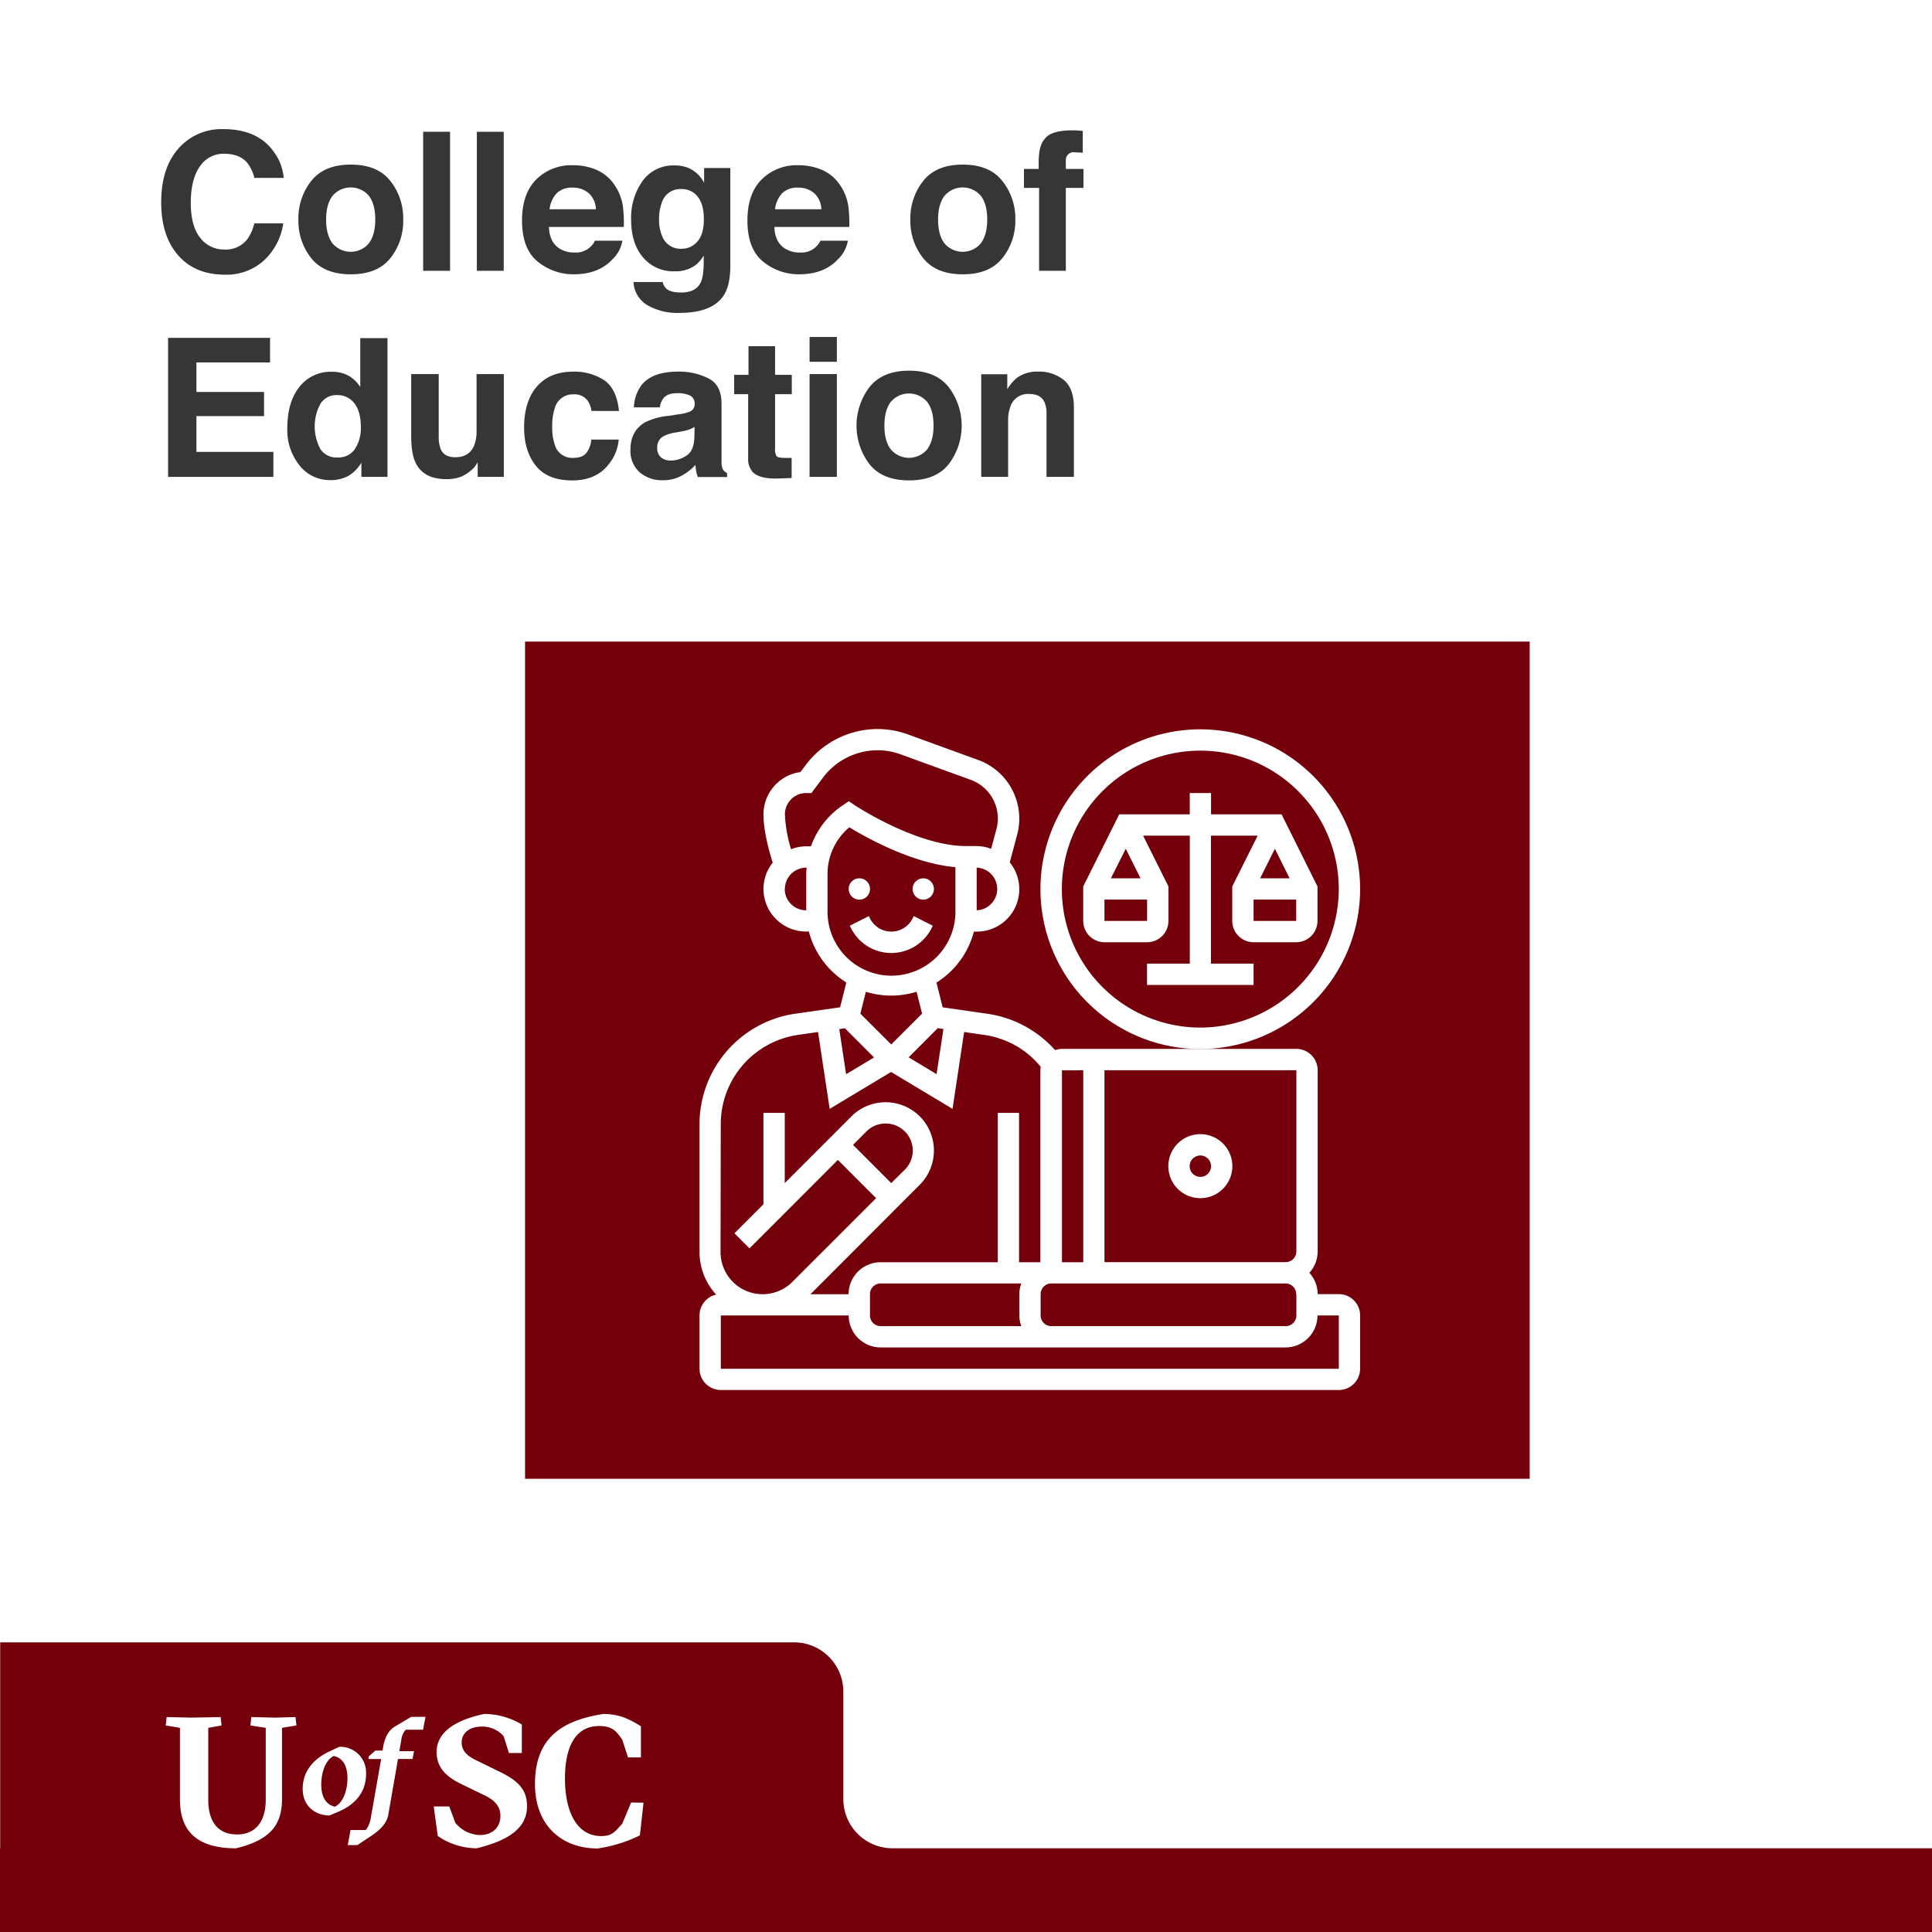 <svg xmlns="http://www.w3.org/2000/svg" xmlns:xlink="http://www.w3.org/1999/xlink" viewBox="0 0 600 600"><defs><style>.cls-1{fill:none;}.cls-2{fill:#fff;}.cls-3{fill:#73000a;}.cls-4{fill:#363636;}.cls-5{clip-path:url(#clip-path);}.cls-6{clip-path:url(#clip-path-2);}</style><clipPath id="clip-path"><rect class="cls-1" x="322.78" y="226.41" width="99.62" height="100.52"/></clipPath><clipPath id="clip-path-2"><rect class="cls-1" x="217.23" y="226.41" width="205.17" height="205.29"/></clipPath></defs><g id="Layer_2" data-name="Layer 2"><g id="Layer_1-2" data-name="Layer 1"><rect class="cls-2" width="600" height="600"/><path class="cls-3" d="M279.48,574h-2.31a15.27,15.27,0,0,1-15.27-15.27h0V525.34a15.29,15.29,0,0,0-15.28-15.29H.06V574H0v26H600V574Z"/><path class="cls-2" d="M155.11,550.2l-7.31-3.57c-2.84-1.36-4.42-3-4.42-5.5,0-2.77,2.21-4.93,6.34-4.93a8.78,8.78,0,0,1,6.69,3l1.65,5.21h4v-8.84a22.77,22.77,0,0,0-11.73-3.29c-10.49,2.27-14.74,6.57-14.74,11.85,0,4.93,3.17,7.76,7.82,10l7,3.4c3.41,1.59,5,3.63,5,6.41,0,3.68-2.61,5.95-6.41,5.95a10.23,10.23,0,0,1-7.59-3.8L139.52,561H134.7l1.25,9.18A21.37,21.37,0,0,0,148.08,574c10.37-2.55,15.59-6.58,15.59-13C163.67,556.15,161.46,553.26,155.11,550.2Zm-69.8-16.78-7.26-.17-.28,2.61,4.76.74v22.22c0,6.86-3.12,10.88-8.9,10.88-6,0-8.95-4-8.95-10.77V536.6l4.13-.74-.28-2.61-9.13.17-7.65-.17-.28,2.61,4.42.74v22.33c0,9,4.53,15.08,17.35,15.08,11.28-2.67,14.34-7.82,14.34-15.31V536.6l4.48-.74-.29-2.61Zm28.38,17.49a8,8,0,0,0-7.56-8.42h-.78l-2.76,1.3C97.1,546.3,94,550.28,94,555.56s3.85,8.25,8.34,8.25l2.76-1.17C110.72,560.25,113.69,556.19,113.69,550.91ZM104,561.09c-2.51-.59-4.23-2.68-4.23-6.91,0-3.44,1.17-7.5,3.86-8.84,2.55.54,4.27,2.68,4.27,6.91C107.91,555.68,106.74,559.75,104,561.09Zm18.65-24.9c-2.14,1.21-3.18,3.77-3.6,6l-.25,1.46h-2.22l-2,1.76-.21.88h4l-3.23,18.35a8.07,8.07,0,0,1-1.55,3.69h-4.73L108,573H111l4.6-3.06c2.64-1.8,4.57-3.85,5-6.41l3-17.26h4.52l.46-2.43h-4.56l.67-3.85a5.07,5.07,0,0,1,1.34-2.81h5.36l.75-4H127.7ZM196,559.78l-2.77,6.63c-2,2-2.79,3.8-6.48,3.8-8,0-11.29-8.22-11.29-17.85,0-10.43,3.58-16.33,10.61-16.33,4.65,0,5.63,2.21,7.16,4.2l1.81,5.55h4v-9.69c-2.89-1.7-6.08-3.8-11.63-3.8-14.12,2.15-21.27,8.39-21.27,21.77,0,13,8.46,20,19.45,20A44.11,44.11,0,0,0,198.72,570l1.13-10.15Z"/><path class="cls-4" d="M56.06,45.43A17.77,17.77,0,0,1,69.34,40.1q10.77,0,15.76,7.15a15.5,15.5,0,0,1,3,8H79a12.42,12.42,0,0,0-2.21-4.69c-1.61-1.87-4-2.8-7.15-2.81a8.79,8.79,0,0,0-7.61,4q-2.78,4-2.78,11.24t2.94,10.88a9.19,9.19,0,0,0,7.46,3.62,8.45,8.45,0,0,0,7.08-3.11,13.6,13.6,0,0,0,2.24-5h9a19.46,19.46,0,0,1-6,11.5A17.2,17.2,0,0,1,69.83,85.3q-9.22,0-14.49-6T50.06,62.86Q50.06,51.55,56.06,45.43Z"/><path class="cls-4" d="M121.22,80.19q-4,5-12.27,5t-12.28-5a18.5,18.5,0,0,1-4-12,18.63,18.63,0,0,1,4-12q4-5.07,12.28-5.07t12.27,5.07a18.57,18.57,0,0,1,4,12A18.43,18.43,0,0,1,121.22,80.19Zm-6.68-4.61c1.31-1.74,2-4.2,2-7.4s-.66-5.66-2-7.39A7.41,7.41,0,0,0,104.09,60a7.74,7.74,0,0,0-.81.81c-1.33,1.73-2,4.2-2,7.39s.66,5.66,2,7.4a7.4,7.4,0,0,0,10.43.83A7.23,7.23,0,0,0,114.54,75.58Z"/><path class="cls-4" d="M139.77,84.1h-8.35V40.92h8.35Z"/><path class="cls-4" d="M156.44,84.1h-8.35V40.92h8.35Z"/><path class="cls-4" d="M185.39,52.81a13,13,0,0,1,5.52,4.73,15.75,15.75,0,0,1,2.55,6.6,41.93,41.93,0,0,1,.27,6.34H170.47q.19,4.8,3.34,6.74a8.49,8.49,0,0,0,4.61,1.2,6.51,6.51,0,0,0,6.35-3.67h8.52a10.36,10.36,0,0,1-3.09,5.78q-4.29,4.65-12,4.65A17.43,17.43,0,0,1,167,81.25c-3.25-2.61-4.88-6.88-4.88-12.78q0-8.3,4.4-12.72a15.39,15.39,0,0,1,11.42-4.43A18.19,18.19,0,0,1,185.39,52.81ZM172.9,60a8.66,8.66,0,0,0-2.22,5h14.38a7,7,0,0,0-2.22-5,7.36,7.36,0,0,0-5-1.72A6.61,6.61,0,0,0,172.9,60Z"/><path class="cls-4" d="M213.75,52.14a10,10,0,0,1,4.92,4.63v-4.6h8.14V82.46q0,6.18-2.08,9.32-3.57,5.39-13.71,5.39a18.61,18.61,0,0,1-10-2.41,8.83,8.83,0,0,1-4.28-7.17h9.08A3.82,3.82,0,0,0,207,89.7c.89.76,2.41,1.14,4.54,1.14q4.5,0,6-3c.67-1.29,1-3.45,1-6.5v-2a10.18,10.18,0,0,1-2.54,3,10.38,10.38,0,0,1-6.47,1.91,12.23,12.23,0,0,1-9.83-4.32Q196,75.6,196,68.22a19.75,19.75,0,0,1,3.54-12,11.72,11.72,0,0,1,10-4.84A10.83,10.83,0,0,1,213.75,52.14ZM216.59,75q2-2.2,2-7c0-3-.64-5.33-1.91-6.92a6.24,6.24,0,0,0-5.12-2.37,6,6,0,0,0-6,4.13,14.69,14.69,0,0,0-.88,5.42,12.41,12.41,0,0,0,.93,5,6.1,6.1,0,0,0,6.07,4A6.4,6.4,0,0,0,216.59,75Z"/><path class="cls-4" d="M255.41,52.81a13,13,0,0,1,5.52,4.73,15.6,15.6,0,0,1,2.54,6.6,40.67,40.67,0,0,1,.28,6.34H240.49q.19,4.8,3.34,6.74a8.45,8.45,0,0,0,4.6,1.2,6.5,6.5,0,0,0,6.36-3.67h8.52a10.36,10.36,0,0,1-3.09,5.78q-4.29,4.65-12,4.65A17.36,17.36,0,0,1,237,81.25c-3.25-2.61-4.88-6.88-4.88-12.78q0-8.3,4.4-12.72a15.39,15.39,0,0,1,11.42-4.43A18.43,18.43,0,0,1,255.41,52.81ZM242.92,60a8.66,8.66,0,0,0-2.22,5h14.38a7,7,0,0,0-2.22-5,7.36,7.36,0,0,0-5-1.72A6.61,6.61,0,0,0,242.92,60Z"/><path class="cls-4" d="M311.27,80.19q-4,5-12.27,5t-12.28-5a18.5,18.5,0,0,1-4-12,18.63,18.63,0,0,1,4-12q4-5.07,12.28-5.07t12.27,5.07a18.53,18.53,0,0,1,4.05,12A18.47,18.47,0,0,1,311.27,80.19Zm-6.68-4.61c1.31-1.74,2-4.2,2-7.4s-.66-5.66-2-7.39A7.41,7.41,0,0,0,294.14,60a7.74,7.74,0,0,0-.81.81c-1.33,1.73-2,4.2-2,7.39s.66,5.66,2,7.4a7.4,7.4,0,0,0,10.43.83A7.23,7.23,0,0,0,304.59,75.58Z"/><path class="cls-4" d="M334.5,40.52l1.76.13v6.8c-.47-.06-1.25-.1-2.36-.13A2.41,2.41,0,0,0,331,49.76v2.7h5.48v5.89H331V84.1h-8.3V58.35H318V52.46h4.57V50.41q0-5.13,1.73-7.06c1.21-1.92,4.13-2.87,8.76-2.87C333.6,40.48,334.08,40.49,334.5,40.52Z"/><path class="cls-4" d="M83.87,112.56H61v9.17H82v7.5H61v11.11H84.9v7.76H52.2V104.92H83.87Z"/><path class="cls-4" d="M108.22,116.68a10.15,10.15,0,0,1,3.66,3.53V105h8.46v43.1h-8.11v-4.42a11.83,11.83,0,0,1-4.07,4.13,11.46,11.46,0,0,1-5.69,1.29,11.85,11.85,0,0,1-9.42-4.53A17.45,17.45,0,0,1,89.23,133q0-8.18,3.77-12.86a12.22,12.22,0,0,1,10.06-4.68A10.29,10.29,0,0,1,108.22,116.68Zm2,22.75a11.62,11.62,0,0,0,1.84-6.83c0-3.9-1-6.7-3-8.38a6.4,6.4,0,0,0-4.22-1.52,5.85,5.85,0,0,0-5.37,2.77,14.87,14.87,0,0,0,0,13.94,5.9,5.9,0,0,0,5.29,2.66,6.16,6.16,0,0,0,5.48-2.64Z"/><path class="cls-4" d="M136.25,116.17v19.25a10.23,10.23,0,0,0,.64,4.1Q138,142,141.35,142q4.26,0,5.83-3.46a12.52,12.52,0,0,0,.82-5V116.17h8.47V148.1h-8.12v-4.51c-.08.1-.27.39-.58.88a5.7,5.7,0,0,1-1.11,1.29,11.63,11.63,0,0,1-3.78,2.4,13,13,0,0,1-4.29.64q-7.07,0-9.52-5.09c-.91-1.88-1.36-4.64-1.37-8.29V116.17Z"/><path class="cls-4" d="M183.68,127.62a7.33,7.33,0,0,0-1.2-3.22,5.05,5.05,0,0,0-4.38-1.93,5.76,5.76,0,0,0-5.78,4.19,17.34,17.34,0,0,0-.82,5.9,15.91,15.91,0,0,0,.82,5.64,5.58,5.58,0,0,0,5.64,4c2,0,3.35-.52,4.17-1.58a7.82,7.82,0,0,0,1.5-4.1h8.52a13.89,13.89,0,0,1-2.76,7.21q-3.93,5.47-11.64,5.47t-11.35-4.57q-3.63-4.56-3.63-11.85c0-5.47,1.34-9.74,4-12.78s6.38-4.57,11.09-4.57a16.72,16.72,0,0,1,9.84,2.69q3.83,2.7,4.53,9.52Z"/><path class="cls-4" d="M210.6,128.68a13.06,13.06,0,0,0,3.33-.74,2.51,2.51,0,0,0,1.81-2.37,2.8,2.8,0,0,0-1.39-2.71,8.75,8.75,0,0,0-4-.75c-2,0-3.41.49-4.25,1.47a5.94,5.94,0,0,0-1.18,2.93h-8.06a12.31,12.31,0,0,1,2.35-6.89q3.33-4.22,11.42-4.21a20.37,20.37,0,0,1,9.36,2.08c2.72,1.38,4.09,4,4.09,7.85V140c0,1,0,2.24,0,3.69a4.63,4.63,0,0,0,.5,2.22,3.07,3.07,0,0,0,1.23,1v1.23h-9.08a9.71,9.71,0,0,1-.53-1.82c-.09-.56-.17-1.21-.23-1.93a17.13,17.13,0,0,1-4,3.19,12.06,12.06,0,0,1-6.13,1.56,10.56,10.56,0,0,1-7.2-2.48,8.83,8.83,0,0,1-2.85-7q0-5.88,4.58-8.52a20.43,20.43,0,0,1,7.38-2Zm5.11,3.89a9.8,9.8,0,0,1-1.62.81,14.54,14.54,0,0,1-2.25.57l-1.9.35a12.54,12.54,0,0,0-3.83,1.14,3.83,3.83,0,0,0-2,3.55,3.69,3.69,0,0,0,1.21,3.09,4.62,4.62,0,0,0,2.93.95,8.77,8.77,0,0,0,5-1.58c1.54-1,2.34-3,2.4-5.77Z"/><path class="cls-4" d="M228,122.41v-6h4.45V107.5h8.26v8.91h5.19v6h-5.19v16.87a3.82,3.82,0,0,0,.5,2.45c.33.32,1.35.48,3,.48h1.64v6.24l-4,.15c-4,.14-6.65-.55-8.09-2a6.12,6.12,0,0,1-1.41-4.42V122.41Z"/><path class="cls-4" d="M259.89,112.36h-8.47v-7.71h8.47Zm-8.47,3.81h8.47V148.1h-8.47Z"/><path class="cls-4" d="M294.6,144.19q-4,5-12.27,5t-12.28-5a19.8,19.8,0,0,1,0-24q4.05-5.07,12.28-5.07t12.27,5.07A19.77,19.77,0,0,1,294.6,144.19Zm-6.68-4.61c1.31-1.74,2-4.2,2-7.4s-.66-5.66-2-7.39a7.41,7.41,0,0,0-10.45-.81,7.74,7.74,0,0,0-.81.81q-2,2.59-2,7.39c0,3.2.66,5.66,2,7.4a7.4,7.4,0,0,0,10.43.83A7.23,7.23,0,0,0,287.92,139.58Z"/><path class="cls-4" d="M330.37,118c2.09,1.73,3.14,4.59,3.14,8.6v21.5H325V128.68a9,9,0,0,0-.66-3.87q-1.23-2.46-4.66-2.46a5.78,5.78,0,0,0-5.79,3.6,12.45,12.45,0,0,0-.81,4.87V148.1h-8.35V116.23h8.09v4.65a14.14,14.14,0,0,1,3-3.54,10.53,10.53,0,0,1,6.51-1.93A12.24,12.24,0,0,1,330.37,118Z"/><g id="surface1"><path class="cls-3" d="M163.06,199.25h312v260h-312Z"/><path class="cls-2" d="M389.31,286v-6.62h13.24V286Zm11.19-13.24h-9.15l4.58-9.16ZM343,286v-6.62h13.24V286Zm6.62-22.4,4.58,9.16H345ZM398,252.9h-21.9v-6.62h-6.61v6.62h-21.9l-11.19,22.4V286a6.63,6.63,0,0,0,6.61,6.62h13.24a6.63,6.63,0,0,0,6.62-6.62V275.3L355,259.52h14.5v39.74H356.22v6.62h33.09v-6.62H376.07V259.52h14.51l-7.89,15.78V286a6.63,6.63,0,0,0,6.62,6.62h13.24a6.63,6.63,0,0,0,6.61-6.62V275.3L398,252.9"/><g class="cls-5"><path class="cls-2" d="M372.77,319.12a43,43,0,1,1,43-43A43.08,43.08,0,0,1,372.77,319.12Zm49.63-43a49.64,49.64,0,1,0-49.63,49.66,49.7,49.7,0,0,0,49.63-49.66"/></g><path class="cls-2" d="M372.77,358.85a3.32,3.32,0,1,1-3.31,3.32A3.31,3.31,0,0,1,372.77,358.85Zm0,13.25a9.94,9.94,0,1,0-9.93-9.93,9.93,9.93,0,0,0,9.93,9.93"/><path class="cls-2" d="M266.87,279.39a3.31,3.31,0,1,0-3.3-3.31,3.31,3.31,0,0,0,3.3,3.31"/><path class="cls-2" d="M286.73,279.39a3.31,3.31,0,1,0-3.31-3.31,3.32,3.32,0,0,0,3.31,3.31"/><path class="cls-2" d="M289.34,288.19l.35-.69-5.92-3-.35.72a7.4,7.4,0,0,1-13.24,0l-.34-.72-5.93,3,.35.69a14,14,0,0,0,25.08,0"/><g class="cls-6"><path class="cls-2" d="M415.78,425.08H223.86V408.52h39.71a9.94,9.94,0,0,0,9.92,9.94H399.24a9.94,9.94,0,0,0,9.92-9.94h6.62Zm-139-57.66-11.86-11.87,4.16-4.17a8.31,8.31,0,0,1,5.93-2.46A8.39,8.39,0,0,1,281,363.25Zm-52.94-18.28a28,28,0,0,1,24-27.74l6.21-.9,3.61,23.87,19.08-11.46,19.08,11.46,3.6-23.87,6.23.9a28.06,28.06,0,0,1,11.56,4.42,27.61,27.61,0,0,1,6,5.5,6,6,0,0,0-.11,1.05V392h-6.62V345.61h-6.62V392h-36.4a9.93,9.93,0,0,0-9.92,9.93H251.7l33.94-34a15,15,0,1,0-21.22-21.23l-20.71,20.72V345.61h-6.62V374l-9,9,4.68,4.69,27.44-27.47,11.87,11.88-26,26a13.07,13.07,0,0,1-22.31-9.25Zm38.54-29.82,9.07,9.08-8.68,5.21-2.13-14Zm14.4-10.13a26.86,26.86,0,0,0,7.87-1.19l1.71,6.8-9.58,9.57-9.58-9.57,1.71-6.8A26.86,26.86,0,0,0,276.8,309.19ZM257,282.7V271.46a18.91,18.91,0,0,1,6.77-14.54c5.17,3.16,19.44,11.19,32.94,12.38v13.4a19.86,19.86,0,1,1-39.71,0Zm-5.1-19.87h-1.52a12.9,12.9,0,0,0-4.71.91,43.31,43.31,0,0,1-1.91-10.84,6.63,6.63,0,0,1,6.62-6.62H252l3.58-4.77A21.23,21.23,0,0,1,272.5,233a20.73,20.73,0,0,1,7.22,1.28l21.77,7.91a12.79,12.79,0,0,1,8.4,12,13,13,0,0,1-.36,3l-1.72,6.42a12.94,12.94,0,0,0-4.54-.86H300c-15.32,0-34.37-12.56-34.56-12.69l-1.83-1.23-1.84,1.23A25.65,25.65,0,0,0,251.85,262.83Zm-8.14,13.25a6.64,6.64,0,0,1,6.62-6.63h.13c-.05.68-.13,1.34-.13,2V282.7A6.63,6.63,0,0,1,243.71,276.08Zm59.56,6.62V269.45a6.63,6.63,0,0,1,0,13.25Zm-10.33,36.88-2.13,14-8.67-5.21,9.06-9.08Zm43.43,12.79V392h-6.62v-59.6Zm66.18,0v56.29a3.32,3.32,0,0,1-3.31,3.31H343v-59.6Zm-85.43,66.22a10.12,10.12,0,0,0-.61,3.31v6.62a10.13,10.13,0,0,0,.61,3.32H273.49a3.32,3.32,0,0,1-3.31-3.32V401.9a3.31,3.31,0,0,1,3.31-3.31Zm85.43,3.31v6.62a3.32,3.32,0,0,1-3.31,3.32h-72.8a3.32,3.32,0,0,1-3.31-3.32V401.9a3.31,3.31,0,0,1,3.31-3.31h72.8A3.31,3.31,0,0,1,402.55,401.9Zm13.23,0h-6.62a9.84,9.84,0,0,0-2.58-6.62,9.83,9.83,0,0,0,2.58-6.62V332.37a6.63,6.63,0,0,0-6.61-6.63h-72.8a6.81,6.81,0,0,0-2.13.38,34.82,34.82,0,0,0-21-11.28l-13.92-2-1.92-7.7a26.56,26.56,0,0,0,11.62-15.82h.86a13.18,13.18,0,0,0,10.28-21.5l2.38-8.89A19.39,19.39,0,0,0,303.75,236L282,228.09a27.51,27.51,0,0,0-9.49-1.68,27.94,27.94,0,0,0-22.24,11.12l-1.68,2.24a13.27,13.27,0,0,0-11.49,13.13c0,5.33,1.88,11.88,2.88,15a13.08,13.08,0,0,0-2.88,8.15,13.26,13.26,0,0,0,13.24,13.25h.86a26.58,26.58,0,0,0,11.63,15.82l-1.93,7.7-13.93,2a34.69,34.69,0,0,0-29.73,34.3v39.68a19.63,19.63,0,0,0,5.16,13.25,6.64,6.64,0,0,0-5.16,6.45v16.56a6.64,6.64,0,0,0,6.63,6.62H415.78a6.63,6.63,0,0,0,6.62-6.62V408.52a6.63,6.63,0,0,0-6.62-6.62"/></g></g></g></g></svg>